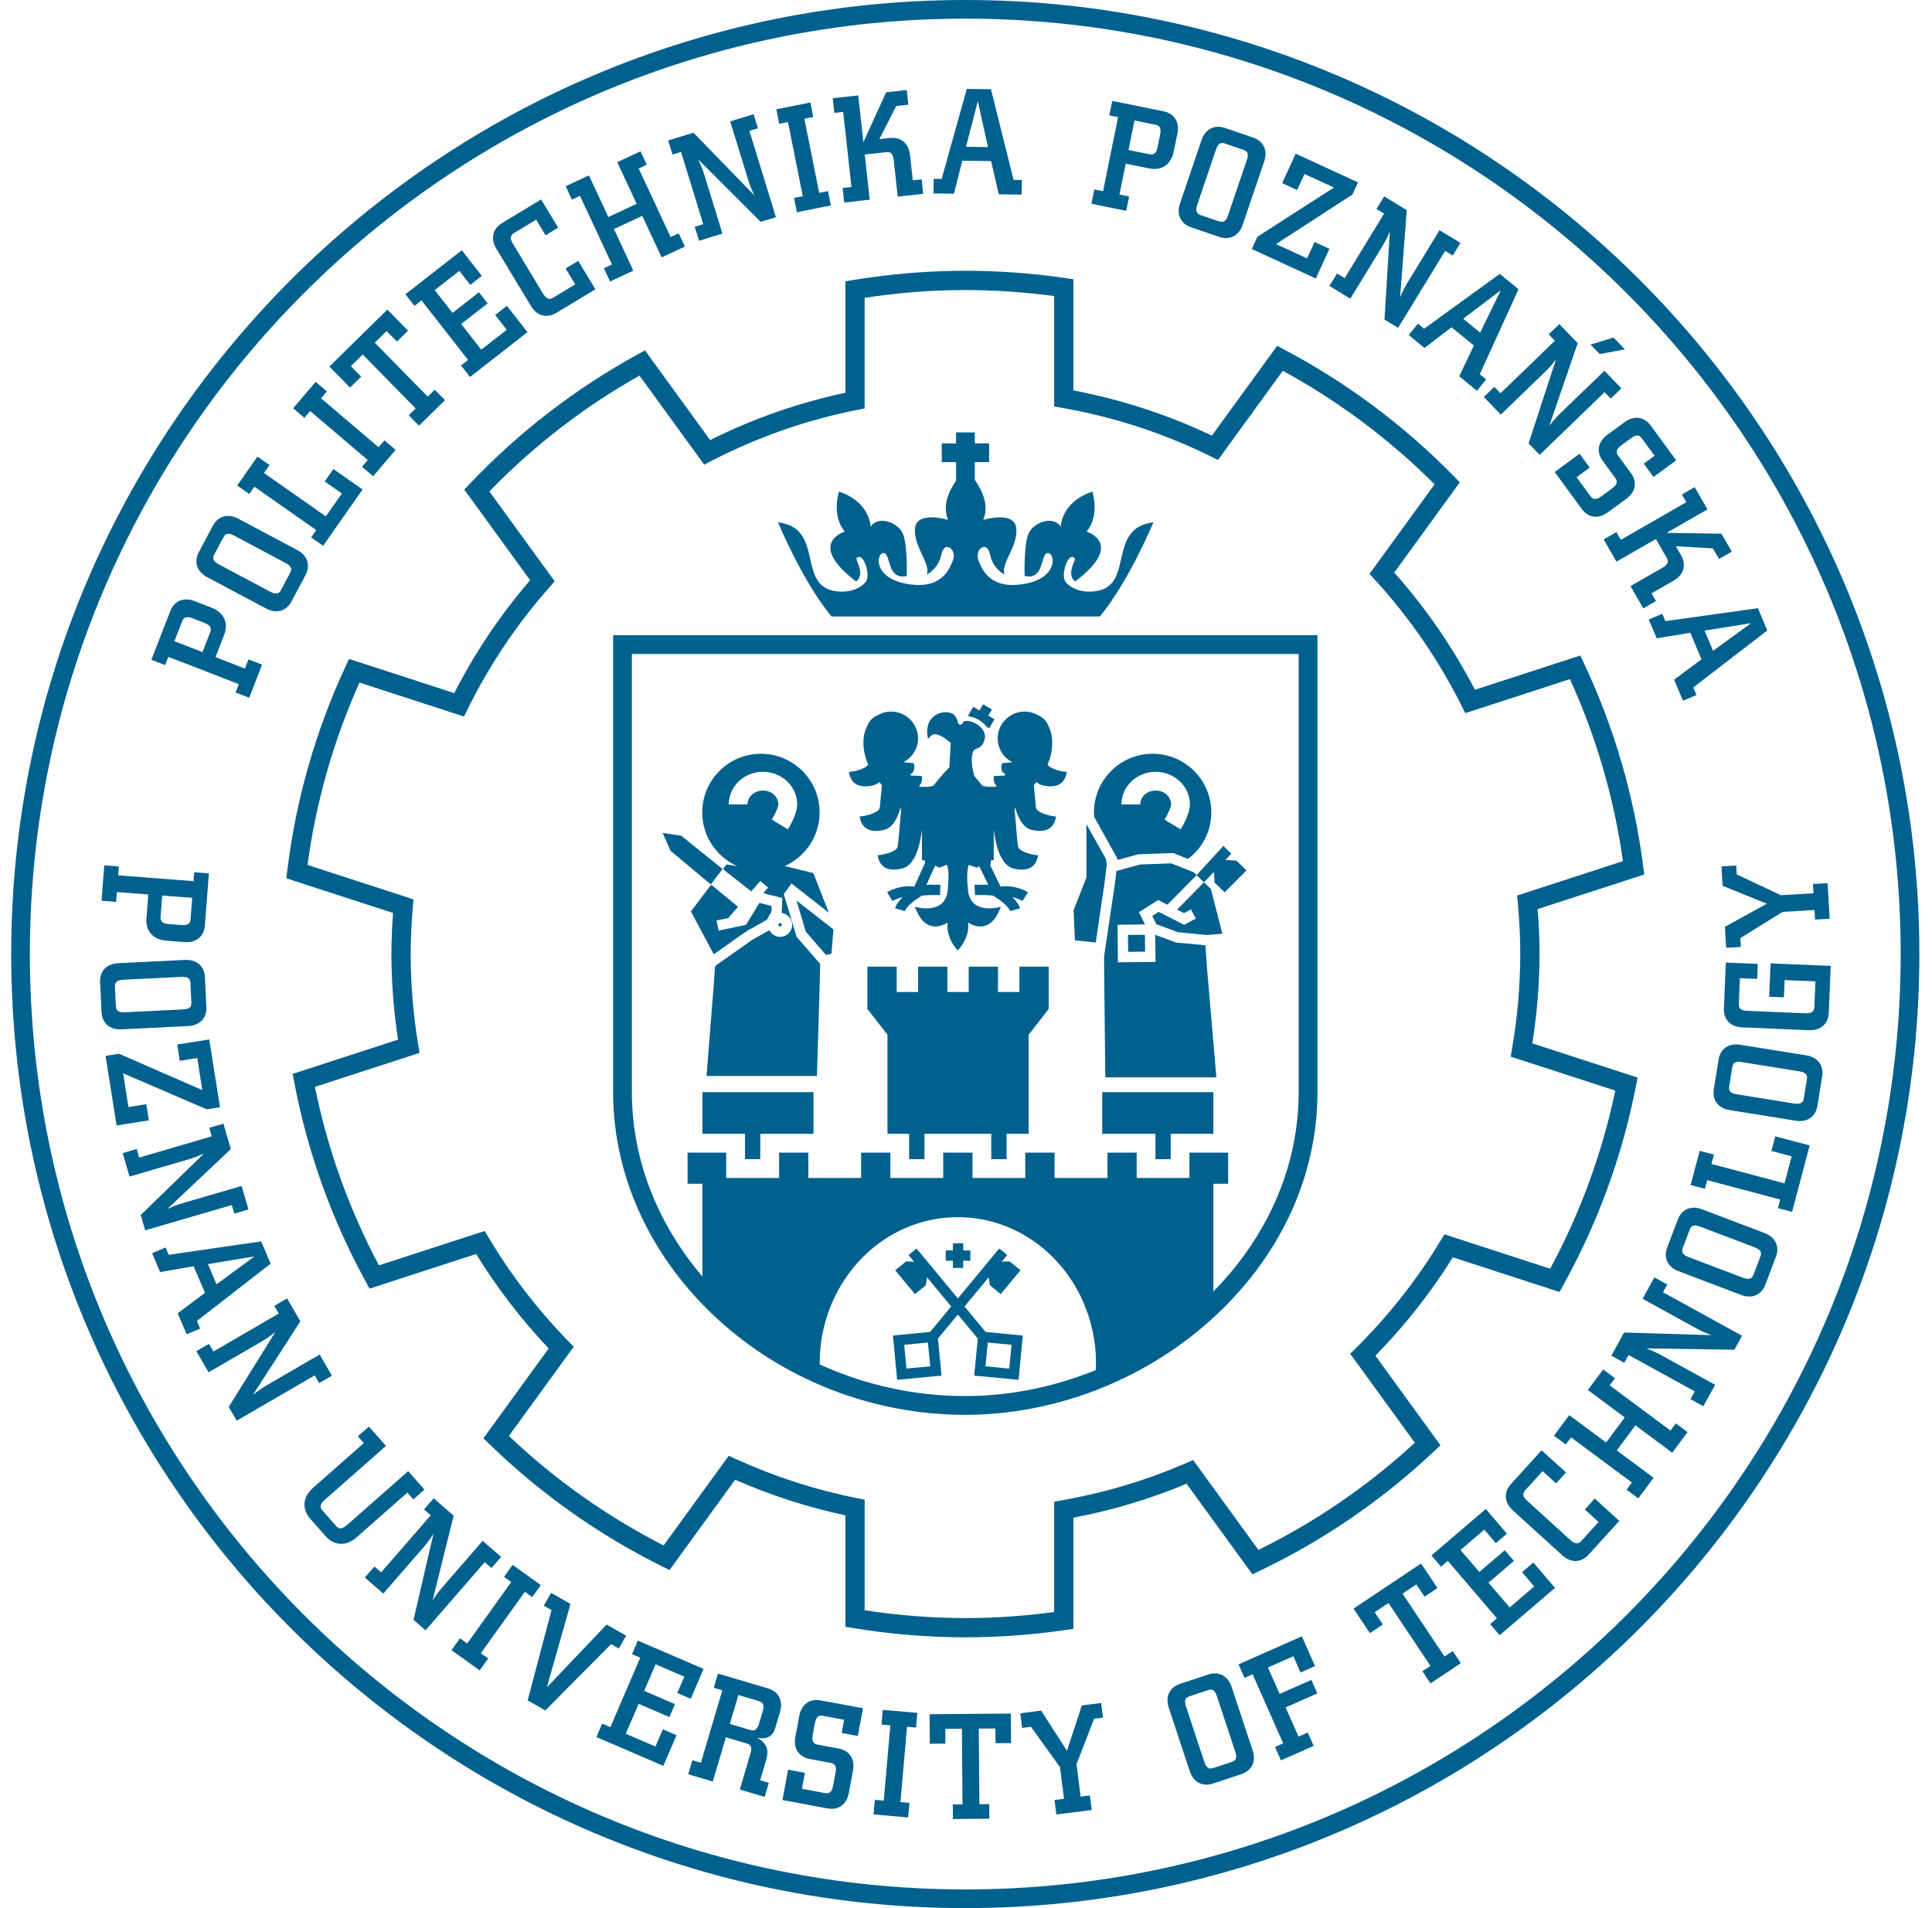 <?xml version="1.0" encoding="UTF-8" standalone="no"?><!DOCTYPE svg PUBLIC "-//W3C//DTD SVG 1.1//EN" "http://www.w3.org/Graphics/SVG/1.1/DTD/svg11.dtd"><svg width="100%" height="100%" viewBox="0 0 81 80" version="1.1" xmlns="http://www.w3.org/2000/svg" xmlns:xlink="http://www.w3.org/1999/xlink" xml:space="preserve" xmlns:serif="http://www.serif.com/" style="fill-rule:evenodd;clip-rule:evenodd;stroke-linejoin:round;stroke-miterlimit:2;"><g><g><path d="M71.821,27.288l-0.357,-0.848l1.952,-0.313l-1.595,1.161Zm-1.262,2.091l0.565,-0.238l-0.134,-0.319l3.105,-2.388l-0.393,-0.935l-3.881,0.543l-0.129,-0.308l-0.566,0.238l0.333,0.791l1.407,-0.235l0.469,1.115l-1.148,0.852l0.372,0.884Z" style="fill:#00618e;fill-rule:nonzero;"/><path d="M68.896,25.506l0.532,-0.306l-0.186,-0.324l0.923,-0.53c0.43,-0.247 0.546,-0.661 0.315,-1.062l-0.219,-0.382l1.553,0.091l0.256,0.445l0.536,-0.308l-0.433,-0.754l-2.299,-0.036l1.713,-0.984l-0.536,-0.933l-0.536,0.309l0.186,0.323l-2.748,1.579l-0.186,-0.324l-0.532,0.305l0.536,0.933l1.653,-0.949l0.456,0.792c0.094,0.165 0.031,0.291 -0.176,0.41l-1.344,0.772l0.536,0.933Z" style="fill:#00618e;fill-rule:nonzero;"/><path d="M67.406,21.482l0.774,-0.566c0.401,-0.293 0.469,-0.709 0.196,-1.082l-0.536,-0.734c-0.112,-0.152 -0.059,-0.288 0.134,-0.429l0.413,-0.302c0.197,-0.144 0.333,-0.147 0.445,0.006l0.536,0.733l-0.453,0.332l0.408,0.558l0.953,-0.697l-1.067,-1.458c-0.273,-0.373 -0.698,-0.435 -1.097,-0.143l-0.723,0.529c-0.401,0.293 -0.47,0.717 -0.197,1.09l0.533,0.729c0.112,0.153 0.063,0.285 -0.135,0.43l-0.454,0.332c-0.194,0.141 -0.339,0.151 -0.451,-0.002l-0.585,-0.801l0.549,-0.401l-0.425,-0.581l-1.044,0.764l1.136,1.552c0.273,0.373 0.695,0.431 1.09,0.141Z" style="fill:#00618e;fill-rule:nonzero;"/><path d="M67.532,16.712l0.445,-0.43l-0.712,-0.737l-1.868,1.803c-0.136,0.131 -0.285,0.298 -0.441,0.504l1.19,-3.466l-0.771,-0.798l-0.445,0.43l0.26,0.268l-2.28,2.202l-0.259,-0.269l-0.442,0.426l0.713,0.738l1.863,-1.8c0.136,-0.131 0.289,-0.302 0.45,-0.512l-1.148,3.519l0.465,0.481l2.721,-2.628l0.259,0.269Zm0.596,-2.063l-0.48,-0.497l-0.963,0.294l0.383,0.397l1.06,-0.194Z" style="fill:#00618e;fill-rule:nonzero;"/><path d="M61.921,16.384l0.388,-0.475l-0.267,-0.219l1.623,-3.564l-0.786,-0.642l-3.173,2.298l-0.259,-0.211l-0.388,0.475l0.665,0.543l1.133,-0.867l0.937,0.765l-0.615,1.29l0.742,0.607Zm0.135,-2.438l-0.712,-0.582l1.578,-1.192l-0.866,1.774Z" style="fill:#00618e;fill-rule:nonzero;"/><path d="M60.906,10.714l0.323,-0.528l-0.875,-0.535l-1.353,2.215c-0.099,0.162 -0.201,0.361 -0.301,0.599l0.279,-3.654l-0.946,-0.578l-0.323,0.528l0.319,0.195l-1.652,2.704l-0.319,-0.195l-0.32,0.523l0.875,0.535l1.351,-2.21c0.099,-0.162 0.204,-0.366 0.307,-0.61l-0.226,3.695l0.571,0.348l1.972,-3.227l0.318,0.195Z" style="fill:#00618e;fill-rule:nonzero;"/><path d="M55.165,11.676l0.573,-1.244l-0.623,-0.287l-0.316,0.688l-1.302,-0.6l3.203,-2.075l0.235,-0.511l-2.613,-1.204l-0.568,1.235l0.628,0.289l0.31,-0.672l1.235,0.568l-3.208,2.061l-0.237,0.517l2.683,1.235Z" style="fill:#00618e;fill-rule:nonzero;"/><path d="M51.487,9.027c-0.077,0.227 -0.185,0.32 -0.364,0.259l-0.792,-0.269c-0.18,-0.061 -0.214,-0.202 -0.137,-0.429l0.788,-2.321c0.079,-0.231 0.189,-0.312 0.368,-0.251l0.792,0.269c0.179,0.061 0.212,0.19 0.133,0.422l-0.788,2.32Zm0.613,0.397l0.901,-2.652c0.16,-0.47 -0.027,-0.857 -0.465,-1.006l-1.182,-0.402c-0.438,-0.149 -0.822,0.045 -0.981,0.515l-0.901,2.652c-0.158,0.464 0.028,0.851 0.466,1l1.182,0.402c0.439,0.148 0.822,-0.045 0.98,-0.509Z" style="fill:#00618e;fill-rule:nonzero;"/><path d="M48.531,6.173c-0.047,0.234 -0.147,0.333 -0.333,0.295l-0.885,-0.179l0.251,-1.237l0.885,0.179c0.186,0.038 0.24,0.163 0.192,0.402l-0.11,0.54Zm0.682,0.172l0.15,-0.742c0.099,-0.485 -0.13,-0.844 -0.583,-0.936l-2.147,-0.436l-0.123,0.607l0.366,0.074l-0.63,3.106l-0.366,-0.075l-0.122,0.601l1.459,0.296l0.122,-0.601l-0.405,-0.082l0.263,-1.294l0.983,0.199c0.519,0.105 0.92,-0.16 1.033,-0.717Z" style="fill:#00618e;fill-rule:nonzero;"/><path d="M41.421,6.167l-0.92,-0.012l0.494,-1.915l0.426,1.927Zm1.412,1.992l0.008,-0.613l-0.346,-0.005l-0.948,-3.8l-1.014,-0.013l-1.053,3.774l-0.334,-0.005l-0.008,0.614l0.858,0.011l0.347,-1.384l1.209,0.016l0.322,1.392l0.959,0.013Z" style="fill:#00618e;fill-rule:nonzero;"/><path d="M38.707,8.126l-0.067,-0.609l-0.371,0.04l-0.116,-1.058c-0.055,-0.493 -0.387,-0.765 -0.847,-0.714l-0.438,0.048l0.705,-1.387l0.51,-0.056l-0.068,-0.615l-0.864,0.095l-0.953,2.093l-0.216,-1.964l-1.07,0.118l0.068,0.615l0.371,-0.041l0.347,3.15l-0.371,0.04l0.067,0.61l1.069,-0.118l-0.208,-1.895l0.908,-0.1c0.189,-0.021 0.279,0.087 0.306,0.326l0.169,1.54l1.069,-0.118Z" style="fill:#00618e;fill-rule:nonzero;"/><path d="M34.836,8.613l-0.12,-0.601l-0.372,0.074l-0.62,-3.107l0.372,-0.074l-0.121,-0.607l-1.427,0.285l0.121,0.606l0.366,-0.073l0.621,3.108l-0.367,0.073l0.12,0.601l1.427,-0.285Z" style="fill:#00618e;fill-rule:nonzero;"/><path d="M31.776,5.379l-0.182,-0.592l-0.98,0.302l0.763,2.481c0.056,0.181 0.137,0.389 0.25,0.622l-2.553,-2.629l-1.06,0.326l0.182,0.591l0.357,-0.11l0.931,3.029l-0.357,0.11l0.181,0.586l0.98,-0.301l-0.762,-2.476c-0.055,-0.181 -0.138,-0.395 -0.253,-0.634l2.619,2.616l0.639,-0.196l-1.112,-3.615l0.357,-0.11Z" style="fill:#00618e;fill-rule:nonzero;"/><path d="M28.715,10.338l-0.259,-0.555l-0.338,0.157l-1.342,-2.876l0.339,-0.158l-0.262,-0.561l-0.975,0.454l0.814,1.746l-1.187,0.554l-0.814,-1.746l-0.975,0.455l0.261,0.56l0.339,-0.157l1.341,2.877l-0.338,0.158l0.259,0.555l0.975,-0.454l-0.813,-1.743l1.188,-0.554l0.812,1.743l0.975,-0.455Z" style="fill:#00618e;fill-rule:nonzero;"/><path d="M24.962,12.129l-0.72,-1.192l-0.529,0.32l0.403,0.667l-0.931,0.562c-0.162,0.098 -0.292,0.033 -0.416,-0.172l-1.267,-2.098c-0.126,-0.209 -0.117,-0.345 0.045,-0.443l0.93,-0.562l0.395,0.653l0.529,-0.32l-0.714,-1.182l-1.636,0.988c-0.396,0.239 -0.496,0.657 -0.239,1.082l1.448,2.398c0.254,0.42 0.67,0.526 1.066,0.287l1.636,-0.988Z" style="fill:#00618e;fill-rule:nonzero;"/><path d="M22.114,13.925l-0.861,-1.103l-0.492,0.385l0.483,0.619l-1.067,0.834l-0.841,-1.076l1.107,-0.865l-0.363,-0.465l-1.107,0.864l-0.747,-0.955l1.032,-0.807l0.459,0.588l0.483,-0.378l-0.839,-1.075l-2.364,1.847l0.381,0.487l0.295,-0.23l1.951,2.497l-0.295,0.23l0.378,0.484l2.407,-1.881Z" style="fill:#00618e;fill-rule:nonzero;"/><path d="M17.107,13.864l-0.866,-0.883l-2.43,2.386l0.866,0.883l0.465,-0.457l-0.432,-0.441l0.497,-0.488l2.22,2.261l-0.29,0.285l0.429,0.437l1.09,-1.069l-0.43,-0.438l-0.294,0.289l-2.22,-2.261l0.497,-0.488l0.433,0.44l0.465,-0.456Z" style="fill:#00618e;fill-rule:nonzero;"/><path d="M16.586,18.86l-0.467,-0.397l-0.246,0.289l-2.414,-2.053l0.246,-0.289l-0.471,-0.401l-0.943,1.109l0.471,0.4l0.242,-0.284l2.414,2.053l-0.242,0.284l0.468,0.398l0.942,-1.109Z" style="fill:#00618e;fill-rule:nonzero;"/><path d="M15.201,20.523l-1.223,-0.857l-0.365,0.52l0.721,0.505l-0.672,0.959l-2.595,-1.819l0.233,-0.333l-0.506,-0.355l-0.851,1.214l0.506,0.355l0.215,-0.306l2.595,1.819l-0.215,0.306l0.503,0.352l1.654,-2.36Z" style="fill:#00618e;fill-rule:nonzero;"/><path d="M11.974,23.604c0.211,0.113 0.286,0.234 0.197,0.402l-0.393,0.738c-0.089,0.167 -0.234,0.178 -0.445,0.066l-2.164,-1.151c-0.216,-0.114 -0.278,-0.236 -0.189,-0.403l0.393,-0.738c0.089,-0.168 0.221,-0.179 0.437,-0.064l2.164,1.15Zm0.49,-0.541l-2.473,-1.315c-0.438,-0.233 -0.851,-0.111 -1.068,0.297l-0.586,1.103c-0.217,0.408 -0.088,0.818 0.35,1.051l2.473,1.315c0.433,0.23 0.845,0.108 1.063,-0.3l0.586,-1.103c0.217,-0.408 0.088,-0.818 -0.345,-1.048Z" style="fill:#00618e;fill-rule:nonzero;"/><path d="M8.581,26.12c0.223,0.086 0.304,0.201 0.235,0.378l-0.327,0.842l-1.177,-0.457l0.327,-0.842c0.069,-0.176 0.201,-0.209 0.429,-0.12l0.513,0.199Zm0.286,-0.643l-0.706,-0.274c-0.462,-0.179 -0.855,-0.014 -1.022,0.417l-0.793,2.042l0.577,0.224l0.135,-0.348l2.955,1.146l-0.136,0.349l0.572,0.221l0.538,-1.387l-0.571,-0.222l-0.149,0.385l-1.232,-0.478l0.363,-0.936c0.192,-0.493 -0.002,-0.933 -0.531,-1.139Z" style="fill:#00618e;fill-rule:nonzero;"/><path d="M72.791,36.29l-0.617,0.035l0.047,0.813l1.852,0.752l-1.753,0.967l0.051,0.88l0.618,-0.036l-0.022,-0.373l1.772,-1.097l1.334,-0.077l0.024,0.401l0.612,-0.036l-0.086,-1.491l-0.613,0.035l0.023,0.39l-1.368,0.079l-1.852,-0.87l-0.022,-0.372Z" style="fill:#00618e;fill-rule:nonzero;"/><path d="M76.755,40.497l-2.523,-0.106l-0.059,1.398l0.618,0.026l0.031,-0.724l1.292,0.054l-0.046,1.086c-0.008,0.189 -0.134,0.262 -0.373,0.252l-2.449,-0.103c-0.244,-0.01 -0.352,-0.092 -0.344,-0.282l0.045,-1.086l0.723,0.03l0.026,-0.629l-1.34,-0.056l-0.081,1.921c-0.019,0.462 0.274,0.776 0.769,0.797l2.8,0.117c0.49,0.021 0.809,-0.267 0.828,-0.73l0.083,-1.965Z" style="fill:#00618e;fill-rule:nonzero;"/><path d="M75.441,44.918c0.236,0.038 0.346,0.129 0.316,0.316l-0.132,0.826c-0.03,0.187 -0.164,0.244 -0.401,0.207l-2.419,-0.389c-0.242,-0.038 -0.339,-0.133 -0.309,-0.32l0.132,-0.826c0.03,-0.187 0.152,-0.241 0.393,-0.202l2.42,0.388Zm0.288,-0.671l-2.766,-0.443c-0.49,-0.079 -0.84,0.17 -0.913,0.627l-0.198,1.233c-0.073,0.457 0.182,0.802 0.672,0.881l2.766,0.443c0.484,0.078 0.834,-0.171 0.907,-0.628l0.198,-1.232c0.073,-0.457 -0.182,-0.803 -0.666,-0.881Z" style="fill:#00618e;fill-rule:nonzero;"/><path d="M75.872,48.024l-1.443,-0.382l-0.163,0.614l0.851,0.225l-0.3,1.132l-3.063,-0.812l0.104,-0.393l-0.598,-0.158l-0.38,1.433l0.598,0.158l0.096,-0.361l3.063,0.812l-0.096,0.361l0.593,0.157l0.738,-2.786Z" style="fill:#00618e;fill-rule:nonzero;"/><path d="M73.564,52.295c0.224,0.085 0.313,0.197 0.246,0.374l-0.297,0.781c-0.067,0.178 -0.21,0.207 -0.434,0.122l-2.291,-0.869c-0.229,-0.087 -0.305,-0.2 -0.238,-0.377l0.297,-0.782c0.067,-0.177 0.197,-0.205 0.425,-0.118l2.292,0.869Zm0.418,-0.598l-2.619,-0.994c-0.464,-0.176 -0.857,-0.003 -1.021,0.429l-0.443,1.168c-0.165,0.432 0.015,0.822 0.479,0.998l2.619,0.994c0.459,0.174 0.852,0.001 1.016,-0.431l0.443,-1.168c0.164,-0.432 -0.016,-0.822 -0.474,-0.996Z" style="fill:#00618e;fill-rule:nonzero;"/><path d="M69.902,53.854l-0.542,-0.298l-0.494,0.899l2.275,1.25c0.166,0.091 0.37,0.184 0.612,0.273l-3.662,-0.111l-0.535,0.972l0.543,0.298l0.179,-0.327l2.778,1.526l-0.18,0.327l0.537,0.295l0.494,-0.898l-2.27,-1.248c-0.166,-0.091 -0.374,-0.187 -0.623,-0.279l3.701,0.056l0.322,-0.586l-3.314,-1.822l0.179,-0.327Z" style="fill:#00618e;fill-rule:nonzero;"/><path d="M70.751,60.043l-0.492,-0.365l-0.223,0.299l-2.548,-1.893l0.222,-0.299l-0.496,-0.369l-0.642,0.863l1.546,1.149l-0.781,1.051l-1.546,-1.148l-0.642,0.863l0.497,0.369l0.223,-0.299l2.548,1.893l-0.223,0.299l0.493,0.366l0.641,-0.863l-1.544,-1.147l0.782,-1.052l1.543,1.147l0.642,-0.864Z" style="fill:#00618e;fill-rule:nonzero;"/><path d="M67.89,63.765l-1.031,-0.936l-0.416,0.458l0.577,0.524l-0.731,0.804c-0.127,0.141 -0.271,0.116 -0.448,-0.045l-1.814,-1.648c-0.181,-0.164 -0.211,-0.297 -0.084,-0.437l0.731,-0.805l0.565,0.513l0.416,-0.458l-1.023,-0.929l-1.285,1.415c-0.311,0.343 -0.287,0.772 0.08,1.105l2.074,1.884c0.363,0.329 0.792,0.313 1.103,-0.03l1.286,-1.415Z" style="fill:#00618e;fill-rule:nonzero;"/><path d="M65.195,66.574l-0.909,-1.063l-0.475,0.405l0.511,0.598l-1.029,0.88l-0.888,-1.038l1.068,-0.913l-0.384,-0.449l-1.068,0.913l-0.788,-0.921l0.996,-0.852l0.484,0.567l0.466,-0.399l-0.886,-1.036l-2.279,1.948l0.402,0.471l0.283,-0.243l2.06,2.408l-0.284,0.243l0.399,0.466l2.321,-1.985Z" style="fill:#00618e;fill-rule:nonzero;"/><path d="M60.266,66.58l-0.687,-1.028l-2.832,1.892l0.687,1.028l0.543,-0.362l-0.344,-0.514l0.58,-0.387l1.76,2.635l-0.338,0.226l0.341,0.51l1.269,-0.849l-0.34,-0.509l-0.343,0.229l-1.761,-2.635l0.58,-0.387l0.343,0.514l0.542,-0.363Z" style="fill:#00618e;fill-rule:nonzero;"/><path d="M55.132,69.853l-0.551,-1.247l-2.656,1.175l0.25,0.566l0.342,-0.151l1.281,2.898l-0.341,0.151l0.248,0.56l1.371,-0.606l-0.248,-0.561l-0.387,0.172l-0.541,-1.224l1.33,-0.588l-0.25,-0.566l-1.331,0.588l-0.49,-1.109l1.066,-0.471l0.301,0.682l0.606,-0.269Z" style="fill:#00618e;fill-rule:nonzero;"/><path d="M46.243,72.013l-0.078,-0.614l-0.808,0.103l-0.623,1.899l-1.085,-1.681l-0.874,0.112l0.079,0.613l0.37,-0.047l1.216,1.692l0.17,1.326l-0.398,0.051l0.077,0.608l1.482,-0.189l-0.078,-0.609l-0.387,0.05l-0.173,-1.36l0.739,-1.907l0.371,-0.047Z" style="fill:#00618e;fill-rule:nonzero;"/><path d="M42.39,73.081l-0.011,-1.237l-3.405,0.028l0.01,1.237l0.652,-0.006l-0.005,-0.618l0.697,-0.005l0.026,3.169l-0.407,0.003l0.005,0.613l1.527,-0.013l-0.005,-0.613l-0.412,0.004l-0.026,-3.169l0.696,-0.006l0.005,0.618l0.653,-0.005Z" style="fill:#00618e;fill-rule:nonzero;"/><path d="M38.075,76.199l0.054,-0.611l-0.378,-0.033l0.277,-3.157l0.377,0.033l0.054,-0.616l-1.449,-0.127l-0.054,0.616l0.372,0.033l-0.276,3.157l-0.372,-0.033l-0.054,0.611l1.449,0.127Z" style="fill:#00618e;fill-rule:nonzero;"/><path d="M35.586,75.177l0.176,-0.942c0.091,-0.488 -0.144,-0.838 -0.598,-0.923l-0.894,-0.167c-0.186,-0.035 -0.24,-0.17 -0.196,-0.405l0.094,-0.503c0.045,-0.24 0.142,-0.335 0.328,-0.3l0.893,0.167l-0.103,0.552l0.68,0.127l0.216,-1.161l-1.775,-0.331c-0.455,-0.085 -0.807,0.161 -0.898,0.648l-0.164,0.88c-0.091,0.487 0.148,0.844 0.603,0.929l0.888,0.166c0.186,0.035 0.241,0.164 0.196,0.405l-0.104,0.554c-0.044,0.235 -0.143,0.342 -0.329,0.307l-0.975,-0.183l0.124,-0.668l-0.706,-0.132l-0.238,1.271l1.89,0.353c0.455,0.085 0.802,-0.162 0.892,-0.644Z" style="fill:#00618e;fill-rule:nonzero;"/><path d="M32.06,75.337l0.174,-0.588l-0.364,-0.107l0.241,-0.813c0.136,-0.46 0.056,-0.722 -0.349,-0.963c0.401,0.06 0.636,-0.068 0.739,-0.414l0.2,-0.679c0.141,-0.474 -0.056,-0.852 -0.499,-0.983l-2.101,-0.622l-0.175,0.594l0.358,0.106l-0.899,3.038l-0.358,-0.105l-0.174,0.588l1.032,0.305l0.548,-1.855l0.882,0.261c0.187,0.055 0.216,0.192 0.148,0.421l-0.445,1.508l1.042,0.308Zm-0.237,-3.069c-0.068,0.229 -0.176,0.319 -0.358,0.266l-0.866,-0.256l0.358,-1.211l0.866,0.256c0.182,0.054 0.225,0.183 0.156,0.417l-0.156,0.528Z" style="fill:#00618e;fill-rule:nonzero;"/><path d="M27.811,74.036l0.553,-1.286l-0.574,-0.246l-0.31,0.722l-1.245,-0.535l0.54,-1.255l1.29,0.555l0.233,-0.543l-1.29,-0.555l0.479,-1.114l1.203,0.518l-0.294,0.684l0.563,0.242l0.539,-1.253l-2.756,-1.184l-0.244,0.569l0.343,0.147l-1.251,2.912l-0.343,-0.148l-0.242,0.564l2.806,1.206Z" style="fill:#00618e;fill-rule:nonzero;"/><path d="M25.944,69.118l0.307,-0.538l-0.818,-0.467l-2.505,2.63l0.99,-3.496l-0.813,-0.464l-0.307,0.537l0.325,0.185l-1.001,3.785l0.741,0.423l2.757,-2.781l0.324,0.186Z" style="fill:#00618e;fill-rule:nonzero;"/><path d="M20.11,70.034l0.358,-0.499l-0.309,-0.221l1.846,-2.575l0.308,0.22l0.361,-0.502l-1.183,-0.848l-0.36,0.503l0.303,0.218l-1.846,2.575l-0.303,-0.217l-0.357,0.498l1.182,0.848Z" style="fill:#00618e;fill-rule:nonzero;"/><path d="M20.604,65.742l0.406,-0.467l-0.774,-0.672l-1.703,1.959c-0.124,0.143 -0.258,0.323 -0.395,0.541l0.881,-3.557l-0.837,-0.727l-0.406,0.467l0.282,0.245l-2.078,2.392l-0.282,-0.245l-0.402,0.463l0.774,0.673l1.699,-1.956c0.124,-0.143 0.262,-0.326 0.404,-0.55l-0.836,3.606l0.505,0.439l2.48,-2.856l0.282,0.245Z" style="fill:#00618e;fill-rule:nonzero;"/><path d="M17.332,62.863l0.464,-0.409l-0.682,-0.774l-2.57,2.264c-0.18,0.159 -0.323,0.181 -0.449,0.039l-0.582,-0.661c-0.125,-0.142 -0.081,-0.278 0.099,-0.436l2.57,-2.264l-0.714,-0.811l-0.465,0.409l0.251,0.284l-2.136,1.881c-0.431,0.379 -0.467,0.886 -0.113,1.288l0.645,0.732c0.357,0.406 0.865,0.434 1.296,0.054l2.135,-1.88l0.251,0.284Z" style="fill:#00618e;fill-rule:nonzero;"/><path d="M13.382,57.988l0.535,-0.311l-0.515,-0.887l-2.244,1.304c-0.164,0.095 -0.349,0.222 -0.55,0.384l1.985,-3.081l-0.557,-0.959l-0.535,0.311l0.187,0.323l-2.74,1.592l-0.187,-0.323l-0.531,0.308l0.516,0.887l2.239,-1.301c0.164,-0.096 0.353,-0.225 0.56,-0.39l-1.957,3.142l0.336,0.578l3.271,-1.9l0.187,0.323Z" style="fill:#00618e;fill-rule:nonzero;"/><path d="M9.077,53.846l-0.36,-0.846l1.95,-0.323l-1.59,1.169Zm-1.25,2.097l0.564,-0.241l-0.136,-0.318l3.092,-2.403l-0.398,-0.934l-3.877,0.563l-0.131,-0.307l-0.564,0.24l0.336,0.79l1.406,-0.242l0.475,1.112l-1.144,0.858l0.377,0.882Z" style="fill:#00618e;fill-rule:nonzero;"/><path d="M9.824,50.881l0.594,-0.173l-0.288,-0.985l-2.491,0.727c-0.182,0.054 -0.392,0.132 -0.626,0.241l2.666,-2.514l-0.311,-1.065l-0.594,0.173l0.105,0.359l-3.042,0.888l-0.105,-0.359l-0.588,0.172l0.287,0.984l2.487,-0.725c0.181,-0.053 0.396,-0.133 0.637,-0.244l-2.654,2.58l0.188,0.642l3.63,-1.059l0.105,0.358Z" style="fill:#00618e;fill-rule:nonzero;"/><path d="M4.888,47.187l1.354,-0.215l-0.108,-0.677l-0.748,0.119l-0.224,-1.415l3.504,1.511l0.557,-0.088l-0.45,-2.841l-1.343,0.212l0.108,0.683l0.732,-0.116l0.212,1.344l-3.494,-1.524l-0.562,0.089l0.462,2.918Z" style="fill:#00618e;fill-rule:nonzero;"/><path d="M5.234,42.441c-0.239,0.012 -0.366,-0.055 -0.375,-0.244l-0.041,-0.835c-0.009,-0.19 0.11,-0.273 0.349,-0.285l2.448,-0.12c0.244,-0.012 0.359,0.06 0.368,0.249l0.041,0.835c0.01,0.19 -0.098,0.268 -0.342,0.28l-2.448,0.12Zm-0.143,0.716l2.797,-0.138c0.496,-0.024 0.787,-0.34 0.764,-0.802l-0.061,-1.247c-0.022,-0.462 -0.343,-0.748 -0.839,-0.723l-2.798,0.137c-0.49,0.024 -0.781,0.34 -0.758,0.802l0.061,1.247c0.023,0.462 0.344,0.748 0.834,0.724Z" style="fill:#00618e;fill-rule:nonzero;"/><path d="M7.065,38.742c-0.238,-0.019 -0.348,-0.106 -0.334,-0.295l0.069,-0.9l1.259,0.097l-0.069,0.9c-0.015,0.189 -0.132,0.259 -0.375,0.24l-0.55,-0.042Zm-0.087,0.697l0.755,0.058c0.494,0.038 0.822,-0.233 0.857,-0.694l0.169,-2.184l-0.617,-0.048l-0.029,0.373l-3.159,-0.244l0.028,-0.372l-0.611,-0.047l-0.114,1.484l0.611,0.047l0.032,-0.411l1.317,0.101l-0.077,1c-0.041,0.528 0.272,0.894 0.838,0.937Z" style="fill:#00618e;fill-rule:nonzero;"/><path d="M51.789,73.441c0.075,0.227 0.045,0.366 -0.135,0.426l-0.794,0.262c-0.18,0.06 -0.293,-0.032 -0.368,-0.259l-0.77,-2.327c-0.076,-0.232 -0.037,-0.363 0.143,-0.422l0.794,-0.263c0.18,-0.059 0.283,0.024 0.36,0.256l0.77,2.327Zm0.728,-0.053l-0.88,-2.66c-0.156,-0.471 -0.538,-0.667 -0.977,-0.522l-1.185,0.392c-0.44,0.146 -0.629,0.531 -0.473,1.002l0.879,2.659c0.155,0.466 0.536,0.663 0.976,0.517l1.185,-0.392c0.44,-0.145 0.629,-0.531 0.475,-0.996Z" style="fill:#00618e;fill-rule:nonzero;"/><path d="M64.244,43.746c0.197,-1.253 0.301,-2.511 0.301,-3.746c0,-0.613 -0.027,-1.233 -0.079,-1.884l4.15,-1.348l0.319,-0.104l-0.043,-0.331c-0.377,-2.956 -1.213,-5.825 -2.486,-8.528l-0.152,-0.322l-0.338,0.11l-4.079,1.326c-0.923,-1.778 -2.059,-3.427 -3.382,-4.913l2.548,-3.507l0.2,-0.276l-0.238,-0.244c-2.086,-2.134 -4.479,-3.923 -7.11,-5.316l-0.31,-0.163l-0.206,0.283l-2.531,3.482c-1.838,-0.875 -3.788,-1.512 -5.804,-1.896l0,-4.66l-0.345,-0.051c-1.38,-0.202 -2.787,-0.305 -4.181,-0.305c-1.563,0 -3.143,0.13 -4.696,0.385l-0.338,0.056l0,4.673c-1.958,0.417 -3.861,1.083 -5.671,1.983l-2.522,-3.471l-0.209,-0.287l-0.312,0.17c-2.613,1.433 -4.979,3.257 -7.034,5.422l-0.231,0.244l0.197,0.271l2.564,3.528c-1.248,1.45 -2.316,3.039 -3.181,4.732l-4.071,-1.322l-0.341,-0.11l-0.15,0.324c-1.256,2.707 -2.077,5.581 -2.438,8.543l-0.04,0.33l0.316,0.103l4.158,1.351c-0.045,0.614 -0.068,1.183 -0.068,1.722c0,1.184 0.095,2.39 0.276,3.589l-4.078,1.325l-0.339,0.109l0.066,0.35c0.557,2.933 1.565,5.745 2.997,8.362l0.161,0.293l0.318,-0.103l4.15,-1.349c0.87,1.415 1.89,2.744 3.041,3.961l-2.53,3.482l-0.206,0.283l0.251,0.244c2.143,2.081 4.581,3.808 7.246,5.13l0.306,0.151l0.201,-0.275l2.55,-3.511c1.491,0.654 3.043,1.155 4.623,1.492l0,4.672l0.338,0.057c1.549,0.255 3.129,0.385 4.696,0.385c1.393,0 2.799,-0.103 4.18,-0.305l0.346,-0.05l0,-4.66c1.631,-0.31 3.223,-0.788 4.744,-1.423l2.562,3.526l0.198,0.272l0.303,-0.145c2.686,-1.283 5.15,-2.973 7.323,-5.024l0.258,-0.243l-0.208,-0.287l-2.519,-3.468c1.23,-1.256 2.321,-2.64 3.246,-4.125l4.155,1.35l0.317,0.103l0.161,-0.291c1.447,-2.61 2.473,-5.418 3.045,-8.346l0.069,-0.351l-0.34,-0.11l-4.074,-1.324Zm0.748,9.446l-4.13,-1.342l-0.305,-0.099l-0.165,0.274c-0.987,1.63 -2.178,3.14 -3.538,4.49l-0.247,0.244l0.205,0.28l2.506,3.451c-1.966,1.808 -4.168,3.318 -6.557,4.493l-2.547,-3.506l-0.191,-0.263l-0.297,0.13c-1.654,0.718 -3.403,1.241 -5.196,1.556l-0.334,0.059l0,4.628c-1.232,0.165 -2.48,0.253 -3.718,0.253c-1.41,0 -2.829,-0.114 -4.227,-0.327l0,-4.638l-0.325,-0.064c-1.739,-0.346 -3.445,-0.897 -5.073,-1.638l-0.301,-0.137l-0.193,0.267l-2.537,3.492c-2.369,-1.211 -4.548,-2.753 -6.486,-4.59l2.517,-3.464l0.201,-0.276l-0.238,-0.244c-1.279,-1.315 -2.399,-2.773 -3.329,-4.333l-0.165,-0.277l-0.308,0.099l-4.127,1.341c-1.252,-2.354 -2.153,-4.867 -2.684,-7.482l4.057,-1.317l0.33,-0.107l-0.056,-0.342c-0.21,-1.27 -0.316,-2.549 -0.316,-3.803c0,-0.61 0.03,-1.256 0.091,-1.974l0.026,-0.319l-0.305,-0.099l-4.136,-1.344c0.354,-2.644 1.086,-5.212 2.177,-7.646l4.051,1.316l0.332,0.108l0.155,-0.314c0.909,-1.843 2.064,-3.564 3.433,-5.114l0.214,-0.243l-0.19,-0.261l-2.549,-3.508c1.86,-1.914 3.974,-3.545 6.294,-4.854l2.509,3.452l0.203,0.281l0.309,-0.159c1.934,-0.997 3.984,-1.715 6.094,-2.133l0.325,-0.065l0,-4.638c1.401,-0.212 2.82,-0.326 4.227,-0.326c1.24,0 2.488,0.088 3.718,0.253l0,4.628l0.334,0.059c2.173,0.382 4.269,1.067 6.23,2.035l0.306,0.151l0.2,-0.276l2.517,-3.464c2.337,1.275 4.474,2.874 6.363,4.759l-2.534,3.488l-0.194,0.267l0.222,0.244c1.446,1.578 2.67,3.357 3.637,5.285l0.155,0.311l0.331,-0.107l4.057,-1.319c1.107,2.43 1.853,4.994 2.222,7.631l-4.129,1.342l-0.307,0.099l0.03,0.322c0.068,0.745 0.102,1.443 0.102,2.132c0,1.303 -0.116,2.634 -0.342,3.956l-0.06,0.345l0.333,0.108l4.053,1.316c-0.546,2.61 -1.463,5.118 -2.73,7.467Z" style="fill:#00618e;"/><path d="M46.065,24.762c-0.66,0.148 -1.185,-0.102 -1.39,-0.368c-0.205,-0.266 0.061,-1.084 0.286,-1.043c0.225,0.041 0.021,0.185 -0.041,0.552c-0.061,0.368 0.164,0.471 0.164,0.471c2.105,-1.595 0.47,-2.086 0.47,-2.086c0.572,-0.674 0.246,-1.676 0.246,-1.676c-1.309,0.429 -1.33,1.472 -1.33,1.472c-0.306,-0.491 -1.144,-0.184 -1.348,0.286c-0.205,0.47 -0.164,1.778 -0.164,1.778c0.838,0.185 0.654,-0.919 0.961,-0.961c0.306,-0.041 0.491,1.023 -0.94,1.288c-1.432,0.266 -1.8,-0.552 -1.963,-1.001c-0.163,-0.45 0.368,-0.839 0.491,-0.225c0.122,0.613 0.612,0.838 0.612,0.838c-0.183,-0.449 0.553,-1.145 0.491,-1.922c-0.06,-0.776 -1.389,-0.367 -1.389,-0.367c0.168,-0.384 0.104,-0.78 -0.042,-1.126c-0.086,-0.205 -0.199,-0.392 -0.309,-0.549l0,-0.747l0.601,0l0,-0.787l-0.601,0l0,-0.461l-0.787,0l0,0.461l-0.6,0l0,0.787l0.6,0l0,0.776c-0.103,0.151 -0.208,0.326 -0.29,0.52c-0.145,0.346 -0.209,0.742 -0.041,1.126c0,0 -1.328,-0.409 -1.39,0.367c-0.06,0.777 0.675,1.473 0.491,1.922c0,0 0.491,-0.225 0.614,-0.838c0.122,-0.614 0.653,-0.225 0.49,0.225c-0.164,0.449 -0.531,1.267 -1.962,1.001c-1.431,-0.265 -1.247,-1.329 -0.94,-1.288c0.306,0.042 0.123,1.146 0.961,0.961c0,0 0.04,-1.308 -0.164,-1.778c-0.205,-0.47 -1.043,-0.777 -1.35,-0.286c0,0 -0.02,-1.043 -1.328,-1.472c0,0 -0.327,1.002 0.245,1.676c0,0 -1.635,0.491 0.47,2.086c0,0 0.225,-0.103 0.164,-0.471c-0.062,-0.367 -0.266,-0.511 -0.041,-0.552c0.225,-0.041 0.49,0.777 0.286,1.043c-0.204,0.266 -0.729,0.516 -1.39,0.368c-1.456,-0.327 -0.373,-2.638 -2.289,-2.862c0,0 1.018,2.467 2.242,3.946l11.252,0c1.223,-1.479 2.242,-3.946 2.242,-3.946c-1.916,0.224 -0.834,2.535 -2.29,2.862Z" style="fill:#00618e;"/><path d="M44.617,32.352c-0.226,-0.027 -0.595,-0.133 -0.699,-0.295c0.082,-0.175 0.198,-0.516 0.198,-0.912c0,-0.218 -0.036,-0.449 -0.142,-0.669c-0.084,-0.237 -0.247,-0.408 -0.474,-0.501c-0.167,-0.094 -0.35,-0.142 -0.542,-0.142c-0.623,0 -1.13,0.509 -1.13,1.13c0,0.417 0.236,0.791 0.6,0.988c-0.001,0.006 -0.001,0.006 -0.003,0.011c-0.093,0.008 -0.409,0.033 -0.409,0.033l-0.02,0.064c-0.002,0.01 -0.016,0.053 -0.016,0.111c0,0.057 0.012,0.123 0.051,0.189c0.024,0.036 0.066,0.072 0.122,0.102c-0.02,0.027 -0.022,0.036 -0.034,0.056c-0.079,0 -0.451,0.02 -0.451,0.02l-0.005,0.086l0,0.031c0,0.091 0.026,0.214 0.115,0.298c-0.013,0.019 -0.02,0.026 -0.032,0.038l-0.327,0c-0.001,-0.002 -0.155,-0.031 -0.227,-0.041c-0.043,-0.052 -0.317,-0.384 -0.347,-0.42c-0.076,-0.287 -0.105,-0.51 -0.105,-0.668c0,-0.338 0.117,-0.427 0.117,-0.43c0.29,-0.112 0.357,-0.22 0.368,-0.286c0.043,-0.086 0.072,-0.176 0.072,-0.26c0,-0.07 -0.018,-0.141 -0.05,-0.209c-0.026,-0.06 -0.064,-0.113 -0.111,-0.161l0,-0.003c-0.17,-0.178 -0.421,-0.285 -0.593,-0.286c-0.071,0 -0.164,0.013 -0.185,0.091c-0.015,0.043 -0.055,0.073 -0.104,0.067c-0.045,-0.003 -0.085,-0.038 -0.09,-0.086c-0.001,-0.009 -0.023,-0.161 -0.153,-0.318c-0.02,-0.014 -0.035,-0.034 -0.057,-0.045c-0.225,-0.119 -0.529,-0.093 -0.757,0.063c-0.242,0.167 -0.356,0.451 -0.319,0.784l0.025,0.199l0.145,-0.144c0.186,-0.188 0.631,0.148 0.811,0.308c-0.008,0.085 -0.056,0.958 -0.057,1.023c-0.285,0.288 -0.59,0.67 -0.678,0.781c-0.055,0.008 -0.242,0.042 -0.242,0.042c0,0 -0.241,-0.001 -0.311,-0.001c-0.015,-0.012 -0.017,-0.019 -0.033,-0.038c0.09,-0.084 0.116,-0.207 0.116,-0.298c0,-0.013 0,-0.023 -0.001,-0.031l-0.007,-0.086c0,0 -0.368,-0.02 -0.447,-0.02c-0.012,-0.02 -0.019,-0.029 -0.034,-0.056c0.057,-0.03 0.1,-0.066 0.121,-0.102c0.038,-0.066 0.05,-0.132 0.05,-0.189c0,-0.058 -0.012,-0.101 -0.015,-0.111l-0.018,-0.064c0,0 -0.316,-0.025 -0.411,-0.033c-0.001,-0.005 -0.001,-0.005 -0.004,-0.011c0.366,-0.197 0.602,-0.571 0.602,-0.988c0,-0.621 -0.505,-1.13 -1.133,-1.13c-0.188,0 -0.374,0.048 -0.547,0.147c-0.221,0.088 -0.382,0.259 -0.475,0.508c-0.099,0.211 -0.136,0.441 -0.136,0.656c0,0.393 0.119,0.738 0.201,0.913c-0.104,0.162 -0.476,0.268 -0.7,0.295l-0.11,0.014l0.027,0.111c0.103,0.423 0.451,0.577 1.003,0.448c0.087,-0.024 0.172,-0.073 0.252,-0.139c0.044,0.063 0.079,0.111 0.103,0.141c-0.007,0.068 -0.091,0.935 -0.091,0.935c-0.03,0.204 -0.507,0.329 -0.735,0.36l-0.11,0.013l0.025,0.106c0.107,0.427 0.458,0.581 1.004,0.452c0.308,-0.075 0.535,-0.392 0.684,-0.918c0.014,0.017 0.022,0.024 0.03,0.035c-0.016,0.193 -0.101,1.268 -0.144,1.574c-0.028,0.204 -0.508,0.332 -0.735,0.362l-0.111,0.012l0.028,0.109c0.106,0.423 0.45,0.58 1.002,0.447c0.618,-0.146 0.788,-1.222 0.831,-1.648l0,1.295c0,0 0.108,0.016 0.127,0.018c0,0.01 -0.002,0.018 -0.002,0.031c0,0.021 0.002,0.045 0.004,0.069c-0.165,0.357 -0.361,0.797 -0.452,0.995c-0.593,-0.093 -1.115,0.216 -1.138,0.232l0.223,0.369c0.003,-0.002 0.183,-0.107 0.428,-0.16c-0.142,0.138 -0.27,0.3 -0.317,0.469l0.415,0.115c0.052,-0.182 0.395,-0.459 0.626,-0.59c0.018,-0.016 0.038,-0.029 0.053,-0.048c0.114,-0.031 0.463,-0.043 0.79,-0.032l0.02,-0.433c-0.251,-0.01 -0.442,-0.005 -0.589,0.001l0.358,-0.792c0.005,-0.005 0.015,-0.009 0.02,-0.012c0.046,0.028 0.147,0.087 0.147,0.087c0,0 0.24,-0.087 0.33,-0.121c0.028,0.058 0.071,0.192 0.071,0.509c0,0.146 -0.011,0.33 -0.034,0.561c-0.029,0.268 -0.131,0.467 -0.303,0.596c-0.351,0.248 -0.879,0.135 -0.885,0.133l-0.191,-0.037l0.079,0.175c0.157,0.365 0.379,0.582 0.647,0.635c0.254,0.048 0.489,-0.05 0.653,-0.153c-0.004,0.053 -0.012,0.105 -0.012,0.154c0,0.519 0.343,0.912 0.361,0.931l0.072,0.083l0.071,-0.082c0.022,-0.019 0.372,-0.416 0.372,-0.938c0,-0.046 -0.006,-0.098 -0.015,-0.148c0.166,0.103 0.403,0.201 0.655,0.153c0.271,-0.053 0.487,-0.27 0.649,-0.635l0.075,-0.175l-0.188,0.037c-0.004,0.002 -0.533,0.115 -0.882,-0.133c-0.174,-0.129 -0.281,-0.328 -0.307,-0.596c-0.023,-0.231 -0.034,-0.415 -0.034,-0.561c0,-0.317 0.045,-0.451 0.071,-0.509c0.091,0.034 0.331,0.121 0.331,0.121c0,0 0.057,-0.033 0.104,-0.062l0.378,0.778c-0.147,-0.005 -0.335,-0.01 -0.575,0l0.017,0.433c0.344,-0.012 0.712,0.003 0.808,0.034c0.011,0.017 0.022,0.034 0.036,0.046c0.229,0.131 0.576,0.408 0.625,0.59l0.42,-0.115c-0.048,-0.169 -0.177,-0.331 -0.319,-0.469c0.242,0.053 0.421,0.158 0.425,0.16l0.225,-0.369c-0.025,-0.018 -0.549,-0.327 -1.144,-0.231c-0.087,-0.178 -0.274,-0.562 -0.439,-0.903c0.021,-0.049 0.027,-0.105 0.027,-0.162l0,-0.031c0.015,-0.002 0.123,-0.018 0.123,-0.018l0,-1.295c0.047,0.426 0.216,1.502 0.834,1.648c0.547,0.133 0.892,-0.024 1.003,-0.447l0.026,-0.109l-0.113,-0.012c-0.226,-0.03 -0.704,-0.158 -0.734,-0.362c-0.042,-0.306 -0.125,-1.381 -0.143,-1.574c0.007,-0.011 0.019,-0.018 0.028,-0.035c0.153,0.526 0.38,0.843 0.683,0.918c0.551,0.129 0.898,-0.025 1.006,-0.452l0.027,-0.106l-0.11,-0.013c-0.228,-0.031 -0.705,-0.156 -0.736,-0.36c0,0 -0.073,-0.763 -0.09,-0.935c0.02,-0.03 0.059,-0.078 0.103,-0.141c0.08,0.066 0.163,0.115 0.252,0.139c0.551,0.129 0.896,-0.025 1.002,-0.448l0.029,-0.111l-0.113,-0.014Zm-2.959,5.187c0,0 0,0 0,0.001l0,-0.001Zm-0.305,-7.079l0.122,0.071l0.219,-0.375l-0.259,-0.152l0.153,-0.258l-0.372,-0.217l-0.152,0.257l-0.259,-0.153l-0.221,0.373l0.052,0.031c0.255,0.036 0.542,0.192 0.717,0.423Z" style="fill:#00618e;"/><path d="M33.394,37.756c0.174,0.571 0.374,1.25 0.391,1.306c0.044,0.048 0.559,0.643 0.842,0.973l0.233,-0.05l0.081,-1.019c-0.133,-0.103 -0.997,-0.779 -1.547,-1.21Zm-0.615,1.02c0,-0.042 -0.033,-0.074 -0.075,-0.074c-0.037,0 -0.069,0.032 -0.069,0.074c0,0.036 0.032,0.068 0.069,0.068c0.042,0 0.075,-0.032 0.075,-0.068Zm-2.488,-2.342l-1.729,-1.395l-0.781,-0.119l0.33,0.749l1.69,1.413l0.49,-0.648Zm1.013,2.607c0,0 0.753,-0.426 0.848,-0.48c0.042,-0.072 0.158,-0.278 0.192,-0.341c0,-0.049 0.003,-0.125 0.007,-0.235c-0.165,-0.042 -0.36,-0.09 -0.513,-0.131c-0.123,0.2 -0.564,0.922 -0.564,0.922l-1.146,0.241l-0.087,-0.426c0,0 0.253,-0.052 0.507,-0.104l-0.008,-0.006l0.401,-0.464l-1.125,-0.926l-0.85,1.121l0.959,1.8c0.43,-0.307 1.363,-0.964 1.379,-0.971Zm1.556,-1.555l0.324,-0.445l1.563,1.224l-0.645,-1.659l-1.201,-0.296c0.858,-0.385 1.461,-1.245 1.461,-2.247c0,-1.36 -1.103,-2.46 -2.461,-2.46c-1.356,0 -2.46,1.1 -2.46,2.46c0,1.002 0.601,1.862 1.462,2.247l-0.447,-0.065l-0.146,0.196l1.186,0.933l0.377,-0.438l0.329,0.278l-0.202,0.235l0.796,0.202l-0.023,0.627c0.246,0.034 0.439,0.242 0.439,0.498c0,0.274 -0.227,0.504 -0.508,0.504c-0.192,0 -0.36,-0.116 -0.446,-0.281c-0.253,0.142 -0.725,0.408 -0.725,0.408c-0.003,0 -1.353,0.952 -1.551,1.092l-0.054,0.743l-0.307,3.869l4.629,0l0.105,-3.479l0.032,-1.216l-0.989,-1.14l-0.538,-1.79Zm-0.499,-3.12c0.14,-0.238 0.272,-0.543 0.273,-0.639c0,-0.324 -0.29,-0.583 -0.646,-0.583c-0.359,0 -0.649,0.259 -0.649,0.583l-0.786,0c0,-0.754 0.641,-1.368 1.435,-1.368c0.791,0 1.434,0.614 1.434,1.368c0,0.369 -0.295,0.893 -0.386,1.045l-0.675,-0.406Z" style="fill:#00618e;"/><path d="M47.289,39.199c0.004,0.219 0.009,0.493 0.011,0.708c0.215,-0.001 0.489,-0.004 0.708,-0.008c-0.003,-0.214 -0.005,-0.489 -0.006,-0.705c-0.221,0.002 -0.492,0.002 -0.713,0.005Zm3.633,-2.196l0.424,0.41l0.911,-0.921l-0.423,-0.412l-0.457,-0.026l0.247,-0.26l-0.331,-0.327l-1.125,1.222l-0.125,-0.12c-0.17,-0.065 -0.863,-0.341 -0.932,-0.37c-0.084,0.003 -1.271,0.046 -1.316,0.047c-0.04,0.013 -0.78,0.215 -0.991,0.273c-0.029,0.239 -0.056,0.491 -0.056,0.496l-0.458,3.079l0.004,0.747l0.046,4.329l4.657,0l-0.379,-4.424l-0.08,-1.114l-1.237,-0.116l-0.869,-0.322l0.014,1.138l-1.577,0.012l-0.013,-1.572l1.149,-0.014l-0.255,-0.512l0.703,-0.446l0.109,-0.066c0,0 0.172,0.088 0.38,0.199l1.226,-1.244l0.305,0.306l-1.124,1.143c0.13,0.066 0.243,0.123 0.29,0.147c0.109,-0.059 0.291,-0.158 0.291,-0.158l0.207,0.382l-0.491,0.267c0,0 -0.886,-0.454 -1.065,-0.545c-0.083,0.054 -0.155,0.101 -0.271,0.172c0.072,0.144 0.134,0.267 0.17,0.347c0.136,0.047 0.873,0.321 0.918,0.335c0.033,0.004 0.68,0.067 1.194,0.116l0.656,-0.054l-0.48,-1.875l-0.292,-0.281l0.417,-0.431l0.029,0.443Zm-4.094,-1.044c0.01,0.016 0.012,0.04 0.012,0.061c0.016,0.011 0.029,0.018 0.041,0.029l0.847,-0.232l1.413,-0.051l0.044,-0.004l0.623,0.25c0.593,-0.447 0.977,-1.151 0.977,-1.949c0,-1.36 -1.103,-2.46 -2.459,-2.46c-1.362,0 -2.461,1.1 -2.461,2.46c0,0.065 0.007,0.126 0.01,0.19l0.953,1.706Zm1.624,-3.6c0.791,0 1.436,0.614 1.436,1.368c0,0.369 -0.295,0.893 -0.387,1.045l-0.677,-0.406c0.144,-0.238 0.275,-0.543 0.276,-0.639c0,-0.324 -0.291,-0.583 -0.648,-0.583c-0.356,0 -0.647,0.259 -0.647,0.583l-0.789,0c0,-0.754 0.645,-1.368 1.436,-1.368Zm-2.051,3.877l-0.037,-0.226c-0.147,-0.257 -0.542,-0.962 -0.815,-1.456l0,2.234l-0.538,1.375l0.056,1.263l0.873,0.09c0.134,-0.908 0.376,-2.563 0.376,-2.557c0,0 0.056,-0.482 0.085,-0.723Z" style="fill:#00618e;"/><path d="M39.951,52.125l0,0.301l-0.301,0l0,0.431l0.301,0l0,0.302l0.432,0l0,-0.302l0.3,0l0,-0.431l-0.3,0l0,-0.301l-0.432,0Zm2.342,0.762l-0.295,0.009l0.231,-0.278l-0.335,-0.275l-1.735,2.095l-1.735,-2.095l-0.334,0.275l0.23,0.278l-0.332,-0.01l-0.028,0.024l-0.428,0.348l0.827,0.998l0.456,-0.369l0.053,-0.331l1.011,1.22l-0.883,1.066l-1.56,0.152l0.178,1.856l1.861,-0.175l-0.151,-1.554l0.835,-1.007l0.836,1.007l-0.151,1.554l1.86,0.175l0.179,-1.856l-1.561,-0.151l-0.883,-1.067l1.012,-1.22l0.052,0.331l0.453,0.369l0.83,-0.998l-0.454,-0.372l-0.039,0.001Zm-3.389,3.4c0.026,0.254 0.074,0.741 0.096,0.996c-0.254,0.024 -0.74,0.073 -0.995,0.097c-0.026,-0.258 -0.069,-0.741 -0.097,-0.997c0.257,-0.024 0.741,-0.074 0.996,-0.096Zm2.51,0c0.253,0.022 0.739,0.072 0.998,0.095c-0.026,0.257 -0.075,0.74 -0.1,0.998c-0.253,-0.024 -0.742,-0.073 -0.996,-0.097c0.024,-0.255 0.073,-0.742 0.098,-0.996Z" style="fill:#00618e;"/><path d="M55.235,26.631l-29.53,0l0,19.158c0,7.335 6.76,13.53 14.764,13.53c3.724,0 7.462,-1.438 10.265,-3.95c2.901,-2.6 4.501,-6.003 4.501,-9.58l0,-19.158Zm-5.368,21.694l0,1.063l-2.211,0l0,-1.063l-1.226,0l0,1.063l-2.217,0l0,-1.063l-1.228,0l0,1.063l-2.212,0l0,-1.063l-1.228,0l0,1.063l-2.215,0l0,-1.063l-1.227,0l0,1.063l-2.213,0l0,-1.063l-1.226,0l0,1.063l-2.217,0l0,-1.063l-1.62,0l0,1.305l0.621,0l0,3.887c-1.843,-2.161 -2.956,-4.85 -2.956,-7.728l0,-18.369l27.955,0l0,18.369c0,3.07 -1.265,6.007 -3.576,8.36l0,-4.519l0.62,0l0,-1.305l-1.624,0Zm-15.497,8.881c-0.001,-0.026 -0.002,-0.051 -0.002,-0.076c0,-1.036 0.251,-2.013 0.686,-2.869c0.974,-1.921 2.891,-3.229 5.107,-3.229c2.316,0 4.313,1.44 5.238,3.518c0.347,0.784 0.55,1.658 0.55,2.58c0,0.104 -0.003,0.208 -0.008,0.311c-1.74,0.71 -3.609,1.091 -5.472,1.091c-2.171,0 -4.245,-0.48 -6.099,-1.326Zm3.746,-8.607l0.642,0l0,-1.061l2.801,0l0,1.061l0.642,0l0,-1.061l0.925,0l0,-4.155l0.843,-1.082l0,-1.773l-1.229,0l0,1.063l-0.898,0l0,-1.063l-1.229,0l0,1.063l-0.894,0l0,-1.063l-1.227,0l0,1.063l-0.898,0l0,-1.063l-1.228,0l0,1.773l0.841,1.082l0,4.155l0.909,0l0,1.061Zm10.326,0l0.64,0l0,-1.061l1.789,0l0,-1.749l-4.66,0l0,1.749l2.231,0l0,1.061Zm-17.207,0l0.64,0l0,-1.061l2.231,0l0,-1.749l-4.658,0l0,1.749l1.787,0l0,1.061Z" style="fill:#00618e;"/><path d="M1.252,40c0,-21.624 17.594,-39.218 39.218,-39.218c21.624,0 39.217,17.594 39.217,39.218c0,21.624 -17.593,39.217 -39.217,39.217c-21.624,0 -39.218,-17.593 -39.218,-39.217Zm-0.782,0c0,22.056 17.944,40 40,40c22.056,0 40,-17.944 40,-40c0,-22.056 -17.944,-40 -40,-40c-22.056,0 -40,17.944 -40,40Z" style="fill:#00618e;"/></g></g></svg>